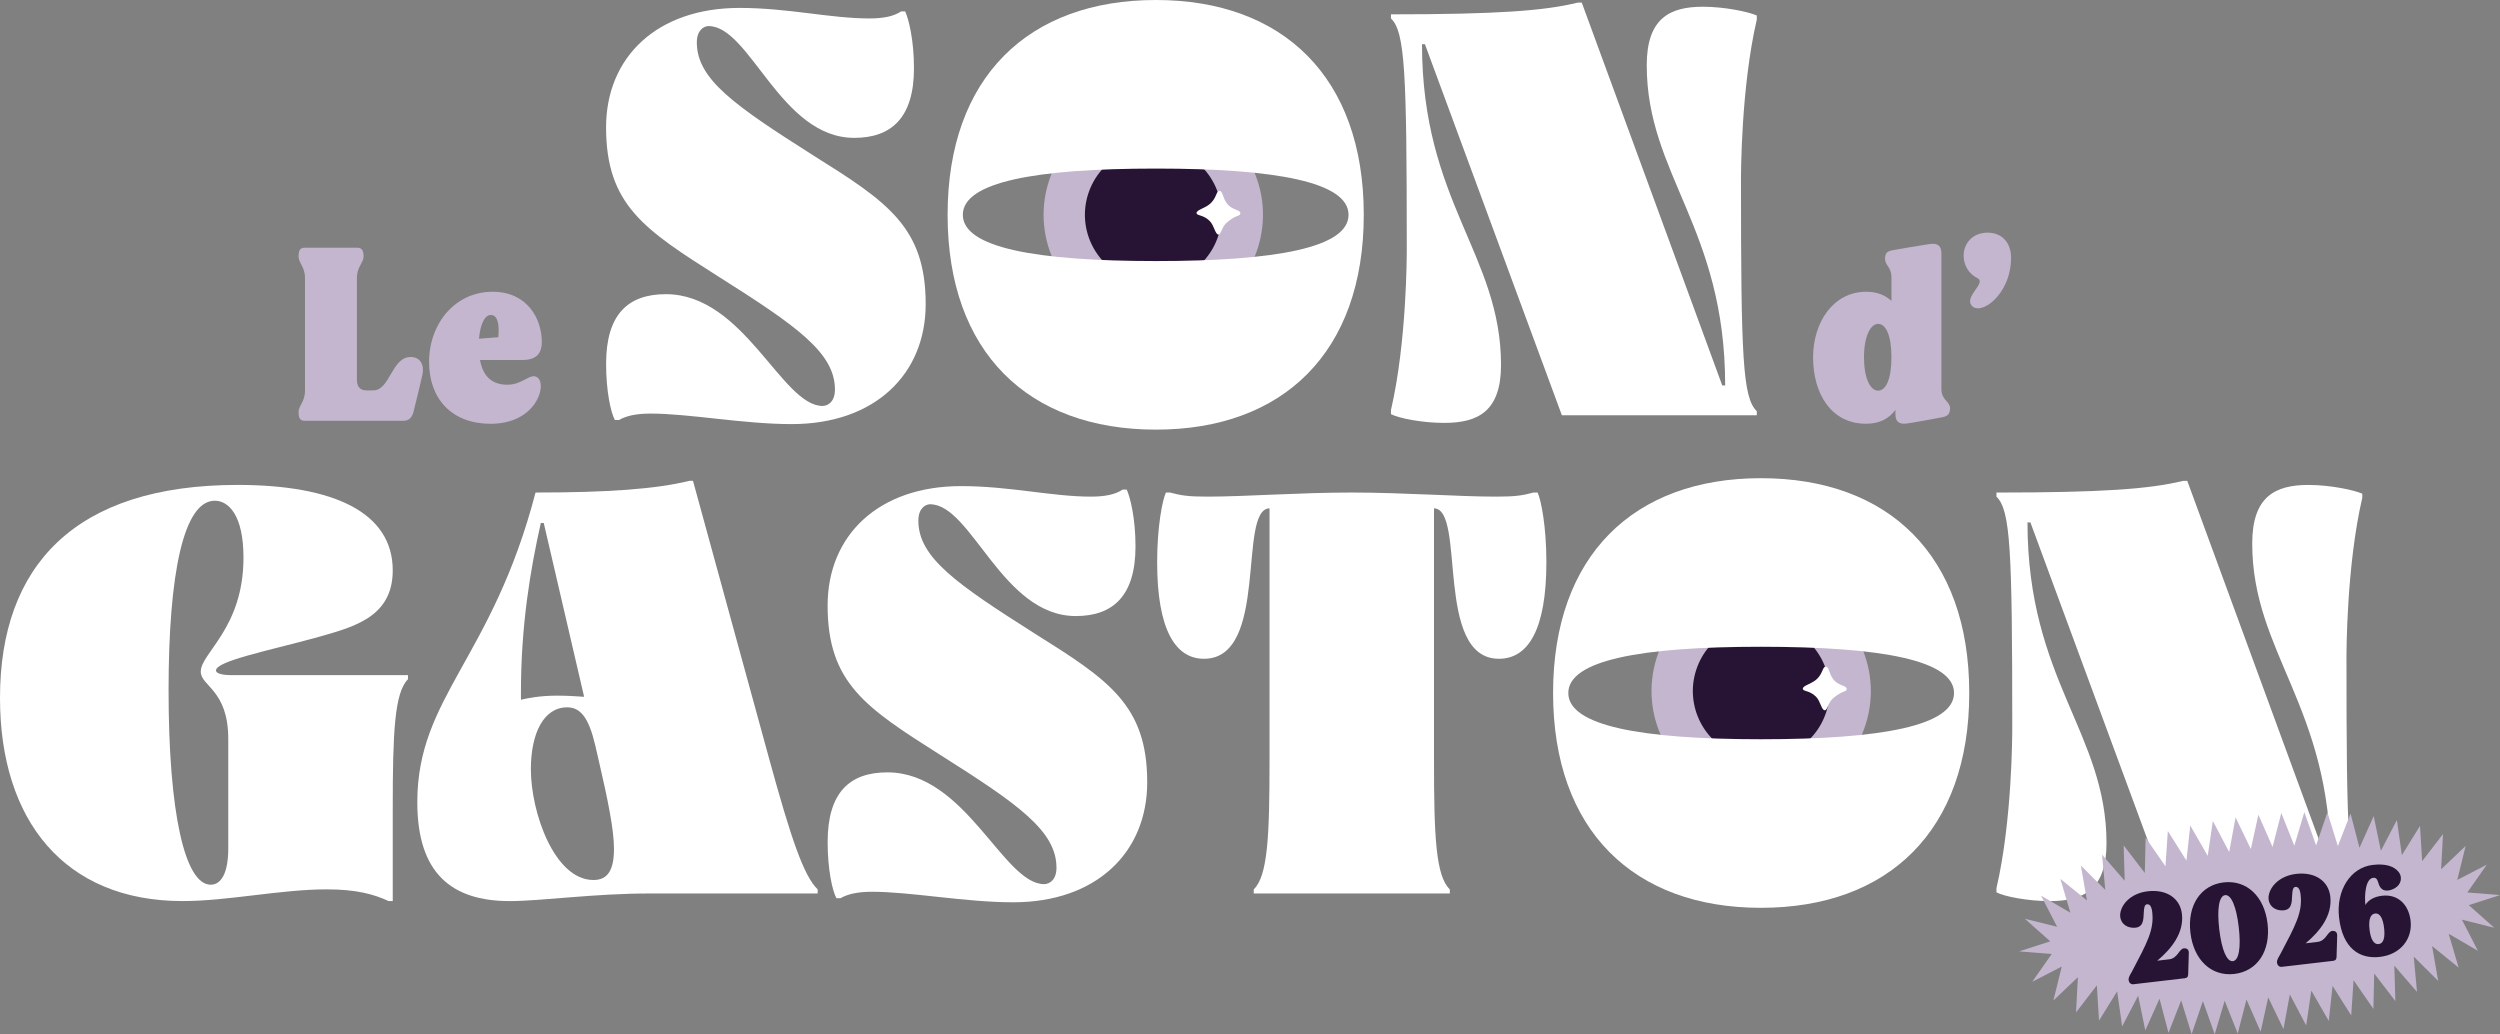 <?xml version="1.0" encoding="UTF-8"?>
<svg xmlns="http://www.w3.org/2000/svg" id="Calque_2" data-name="Calque 2" viewBox="0 0 1225.3 506.94">
  <rect x="0" y="0" width="1225.3" height="506.94" fill="#808080" stroke="none"/>
  <defs>
    <style>
      .cls-1 {
        fill: #fff;
      }

      .cls-2 {
        fill: #271435;
      }

      .cls-3 {
        fill: #c3b6ce;
      }
    </style>
  </defs>
  <g id="Calque_1-2" data-name="Calque 1">
    <g>
      <path class="cls-3" d="M146.33,202c0-3.27,3.15-5.09,3.15-10.42v-55.38c0-5.45-3.15-7.27-3.15-10.54s.97-4.24,3.03-4.24h25.81c1.94,0,3.03,1.09,3.03,4.24s-3.27,5.09-3.27,10.54v49.92c0,3.27,1.45,5.21,4.61,5.21h3.51c8,0,8.97-16.36,18.18-16.36,4.85,0,6.79,3.88,5.82,8.6-1.09,4.97-2.54,10.78-4.36,18.18-.73,2.91-2.3,4.48-4.85,4.48h-48.47c-2.06,0-3.03-.97-3.03-4.24Z"></path>
      <path class="cls-3" d="M210.3,177.4c0-18.78,12.72-34.41,31.14-34.41,16.96,0,24.11,13.21,24.11,24.6,0,5.21-2.18,8.85-9.57,8.85h-20.72c1.33,7.27,5.21,12.12,13.45,12.12,7.75,0,11.39-6.3,14.9-3.39,4.48,3.76-.85,22.54-23.14,22.54-18.9,0-30.17-12.12-30.17-30.29ZM244.23,165.29c.61-6.06-.24-10.91-3.64-10.91-3.15,0-5.21,4.73-5.82,11.63l9.45-.73Z"></path>
      <path class="cls-3" d="M888.63,175.1c0-16.84,9.69-32.11,26.05-32.11,5.33,0,9.33,1.7,12.36,4.48v-11.39c0-5.33-3.15-5.94-3.15-9.21s1.45-3.88,4.48-4.36c3.27-.61,13.33-2.3,17.45-2.91,4.24-.61,5.7,1.21,5.7,4.6v66.52c0,5.33,4.24,6.06,4.24,9.33s-1.57,4.12-4.6,4.6c-3.27.61-12.24,2.3-16.48,2.91-4.24.61-5.7-1.21-5.7-4.6v-2.06c-3.03,4.12-7.51,6.79-14.42,6.79-17.09,0-25.93-14.78-25.93-32.59ZM920.49,191.46c3.76,0,6.54-5.45,6.54-16.36s-2.79-16.36-6.54-16.36-6.91,6.18-6.91,16.36,3.03,16.36,6.91,16.36Z"></path>
      <path class="cls-3" d="M969.2,136.33c-4.24-2.06-6.79-6.3-6.79-11.03,0-6.06,4.48-11.27,11.75-11.27s11.51,5.21,11.51,12.24c0,18.42-15.39,29.08-19.51,23.26-3.15-4.48,7.51-10.91,3.03-13.21Z"></path>
      <path class="cls-3" d="M565.24,159.05c-5.54,0-11.04-.86-16.34-2.55-28.24-9.01-43.88-39.31-34.87-67.55,7.14-22.39,27.72-37.42,51.2-37.42,5.54,0,11.04.86,16.34,2.55,13.68,4.36,24.84,13.79,31.43,26.55,6.59,12.76,7.81,27.32,3.45,41-7.14,22.38-27.72,37.42-51.2,37.42h0Z"></path>
      <path class="cls-2" d="M575.41,73.37c-17.62-5.62-36.47,4.11-42.09,21.73-5.62,17.62,4.11,36.47,21.73,42.09,17.63,5.62,36.47-4.11,42.09-21.73,5.62-17.62-4.11-36.47-21.73-42.09Z"></path>
      <path class="cls-3" d="M863.2,392.47c-5.54,0-11.04-.86-16.35-2.55-28.24-9.01-43.88-39.31-34.87-67.55,7.14-22.39,27.72-37.42,51.2-37.42,5.54,0,11.04.86,16.34,2.55,28.24,9.01,43.88,39.31,34.87,67.55-7.14,22.39-27.72,37.42-51.2,37.42h0Z"></path>
      <path class="cls-2" d="M873.37,306.79c-17.62-5.62-36.47,4.11-42.09,21.73-5.62,17.62,4.11,36.47,21.73,42.09,17.63,5.62,36.47-4.11,42.09-21.73,5.62-17.62-4.11-36.47-21.73-42.09Z"></path>
      <g>
        <path class="cls-1" d="M403.19,198.95c2.58,0,6.03-2.01,6.03-8.03,0-18.07-18.93-31.27-57.09-55.37-36.15-22.95-55.08-35-55.08-73.15,0-34.42,24.96-58.52,65.41-58.52,23.81,0,44.47,5.16,63.69,5.16,7.17,0,12.05-1.15,15.49-3.44h2.01c1.72,3.73,4.3,14.06,4.3,27.83,0,24.1-10.9,34.14-29.26,34.14-36.15,0-51.06-54.79-71.43-54.79-2.29,0-5.74,2.01-5.74,8.03,0,18.07,18.65,30.98,57.09,55.37,36.15,22.66,55.08,35,55.08,72.87,0,34.42-24.96,58.81-65.69,58.81-23.52,0-50.2-5.16-69.14-5.16-7.17,0-12.05,1.15-15.49,3.16h-2.01c-2.01-3.73-4.3-14.06-4.3-27.54,0-24.1,10.61-34.14,29.26-34.14,38.44,0,56.8,54.79,76.88,54.79Z"></path>
        <path class="cls-1" d="M566.56,210.57c-62.54,0-102.13-37.87-102.12-105.29C464.44,37.86,504.03,0,566.57,0c62.25,0,101.84,37.87,101.84,105.29,0,67.42-39.59,105.28-101.84,105.28ZM566.57,127.95c58.81,0,94.38-6.59,94.38-22.66,0-16.07-35.57-22.66-94.38-22.67-59.1,0-94.67,6.59-94.67,22.66,0,16.07,35.57,22.66,94.67,22.67Z"></path>
        <path class="cls-1" d="M861.04,7.6v2.01c-7.75,33.28-7.75,76.02-7.75,78.6,0,87.21.86,106.72,7.75,113.32v2.01h-95.53l-67.13-181.88h-1.43c0,77.17,38.73,103.27,38.73,157.21,0,22.66-11.19,28.4-27.83,28.4-10.9,0-22.38-2.3-26.11-4.3v-2.01c7.75-33.28,7.75-76.02,7.75-78.6,0-87.21-.86-106.72-7.75-113.32v-2.01c51.92,0,75.16-1.72,91.51-5.74h2.01l68.85,187.62h1.43c0-77.17-38.44-103.28-38.44-156.92,0-22.95,11.19-28.69,27.54-28.69,10.9,0,22.66,2.58,26.39,4.3Z"></path>
        <path class="cls-1" d="M0,342.09c0-64.83,36.72-104.42,116.47-104.42,47.05,0,76.02,13.48,76.02,41.88,0,23.81-20.65,28.11-38.73,33.28-22.09,6.02-47.91,11.19-47.91,15.78,0,1.43,2.87,2.29,7.75,2.29h86.35v2.01c-6.6,6.6-7.46,26.11-7.46,63.11v45.61h-2.01c-7.46-3.44-16.06-5.74-30.41-5.74-22.38,0-48.48,5.74-70.57,5.74C31.56,441.64,0,402.05,0,342.09ZM82.62,338.37c0,60.24,8.03,95.24,20.65,95.24,5.16,0,8.61-5.74,8.61-17.79v-53.65c0-24.1-13.48-25.82-13.48-32.99,0-9.18,20.94-21.23,20.94-55.94,0-20.94-7.46-27.83-14.06-27.83-15.2,0-22.66,35.29-22.66,92.95Z"></path>
        <path class="cls-1" d="M400.76,435.9v2.01h-82.62c-26.97,0-53.07,3.73-68.28,3.73-28.69,0-45.33-13.77-45.33-48.48,0-51.64,36.72-70.28,57.95-151.76,35.57,0,59.1-1.72,75.45-5.74h1.72l37.58,137.13c10.33,37.58,16.64,56.51,23.52,63.11ZM255.31,342.96c3.73-.86,9.47-2.01,17.78-2.01,4.59,0,9.47.29,13.2.57l-19.79-85.2h-1.43c-5.16,22.95-9.75,50.2-9.75,83.19v3.44ZM300.93,416.11c0-9.75-3.16-24.67-7.46-43.32l-1.72-7.46c-3.16-13.48-7.17-18.65-13.77-18.65-11.48,0-17.79,12.62-17.79,30.41,0,20.94,11.48,54.22,30.69,54.22,7.17,0,10.04-5.16,10.04-15.2Z"></path>
        <path class="cls-1" d="M511.77,433.32c2.58,0,6.03-2.01,6.03-8.03,0-18.07-18.93-31.27-57.09-55.37-36.15-22.95-55.08-35-55.08-73.15,0-34.42,24.96-58.52,65.41-58.52,23.81,0,44.47,5.16,63.69,5.16,7.17,0,12.05-1.15,15.49-3.44h2.01c1.72,3.73,4.3,14.06,4.3,27.83,0,24.1-10.9,34.14-29.26,34.14-36.15,0-51.06-54.79-71.43-54.79-2.29,0-5.74,2.01-5.74,8.03,0,18.07,18.65,30.98,57.09,55.37,36.15,22.66,55.08,35,55.08,72.87,0,34.43-24.96,58.81-65.69,58.81-23.52,0-50.2-5.16-69.14-5.16-7.17,0-12.05,1.15-15.49,3.16h-2.01c-2.01-3.73-4.3-14.06-4.3-27.54,0-24.1,10.61-34.14,29.26-34.14,38.44,0,56.8,54.79,76.88,54.79Z"></path>
        <path class="cls-1" d="M702.83,249.15v123.64c0,37.01.86,56.51,7.75,63.11v2.01h-96.1v-2.01c6.88-6.6,7.74-26.11,7.74-63.11v-123.64c-15.78.29,0,73.73-32.13,73.73-14.06,0-22.95-14.34-22.95-47.34,0-17.5,2.58-30.41,4.3-34.14h2.01c5.45,1.43,8.61,2.01,18.36,2.01,18.36,0,45.33-2.01,70.57-2.01s52.5,2.01,70.86,2.01c9.75,0,12.91-.57,18.36-2.01h2.01c1.72,3.73,4.3,16.64,4.3,34.14,0,32.99-8.89,47.34-23.24,47.34-31.84,0-16.07-73.44-31.84-73.73Z"></path>
        <path class="cls-1" d="M863.05,234.37c62.54,0,102.13,37.87,102.12,105.29,0,67.41-39.59,105.28-102.13,105.28-62.25,0-101.84-37.87-101.84-105.29,0-67.42,39.59-105.28,101.84-105.28ZM863.04,316.99c-58.81,0-94.38,6.59-94.38,22.66,0,16.07,35.57,22.66,94.38,22.67,59.1,0,94.67-6.59,94.67-22.66,0-16.07-35.57-22.66-94.67-22.67Z"></path>
        <path class="cls-1" d="M1157.8,241.98v2.01c-7.75,33.28-7.75,76.02-7.75,78.6,0,87.21.86,106.72,7.75,113.32v2.01h-95.53l-67.13-181.88h-1.43c0,77.17,38.73,103.27,38.73,157.21,0,22.66-11.19,28.4-27.83,28.4-10.9,0-22.38-2.29-26.11-4.3v-2.01c7.75-33.28,7.75-76.02,7.75-78.6,0-87.21-.86-106.72-7.75-113.32v-2.01c51.92,0,75.16-1.72,91.51-5.74h2.01l68.85,187.62h1.43c0-77.17-38.44-103.28-38.44-156.92,0-22.95,11.19-28.69,27.54-28.69,10.9,0,22.66,2.58,26.39,4.3Z"></path>
      </g>
      <path class="cls-1" d="M592.56,100.3c3.92-2.98,3.32-6.76,5.15-6.7,1.92.06,1.42,4.32,4.64,7.23,2.5,2.26,5.7,2.06,5.57,3.77-.12,1.55-2.13.53-6.72,4.56-2.45,2.15-2.7,5.8-3.97,5.8-1.69,0-2.02-4.35-4.38-6.7-3.16-3.16-6.46-2.43-6.4-3.91.05-1.4,3.67-2.19,6.12-4.05Z"></path>
      <path class="cls-1" d="M889.72,333.46c3.92-2.98,3.32-6.76,5.15-6.7,1.92.06,1.42,4.32,4.64,7.23,2.5,2.26,5.7,2.06,5.57,3.77-.12,1.55-2.13.53-6.72,4.56-2.45,2.15-2.7,5.8-3.97,5.8-1.69,0-2.02-4.35-4.38-6.7-3.16-3.16-6.46-2.43-6.4-3.91.05-1.4,3.67-2.19,6.12-4.05Z"></path>
    </g>
    <polygon class="cls-3" points="1225.3 438.69 1210.01 443.63 1222.46 454.7 1206.64 450.76 1214.48 466.01 1200.14 457.66 1205.04 474.26 1192.02 463.68 1195 480.77 1183.03 468.85 1184.62 486.14 1173.51 473.3 1174.02 490.65 1163.64 477.13 1163.25 494.47 1153.53 480.41 1152.37 497.69 1143.24 483.19 1141.38 500.39 1132.82 485.51 1130.31 502.61 1122.29 487.39 1119.18 504.36 1111.69 488.84 1107.99 505.67 1101.04 489.88 1096.75 506.54 1090.36 490.48 1085.47 506.94 1079.69 490.64 1074.16 506.85 1069.03 490.31 1062.82 506.23 1058.43 489.45 1051.46 505 1047.95 488.01 1040.11 503.06 1037.66 485.88 1028.77 500.24 1027.71 482.92 1017.5 496.22 1018.42 478.94 1006.4 490.38 1010.51 473.72 996.03 481.21 1005.58 467.57 989.57 466.3 1004.86 461.36 992.41 450.3 1008.23 454.24 1000.38 438.98 1014.72 447.34 1009.83 430.73 1022.84 441.32 1019.87 424.22 1031.83 436.14 1030.25 418.86 1041.35 431.69 1040.85 414.35 1051.22 427.86 1051.61 410.53 1061.33 424.58 1062.5 407.3 1071.62 421.8 1073.49 404.6 1082.05 419.48 1084.56 402.39 1092.57 417.61 1095.69 400.63 1103.18 416.15 1106.88 399.32 1113.83 415.12 1118.11 398.46 1124.5 414.51 1129.39 398.05 1135.18 414.36 1140.71 398.14 1145.83 414.68 1152.05 398.76 1156.43 415.54 1163.4 399.99 1166.92 416.99 1174.76 401.93 1177.21 419.12 1186.1 404.76 1187.15 422.07 1197.37 408.77 1196.44 426.06 1208.46 414.62 1204.35 431.27 1218.84 423.78 1209.28 437.42 1225.3 438.69"></polygon>
    <g>
      <path class="cls-2" d="M1043.29,480.34c-.16-1.36.76-2.6,1.54-4.01,7.5-14.26,11.09-20.65,10-29.45-.31-2.66-1.2-3.82-2.56-3.66-1.12.13-1.45,1.55-1.55,3.95-.21,3.54.08,8.16-5.97,7.49-4.34-.56-6.4-4.21-5.39-7.91,1.21-4.67,5.98-9.06,13.29-9.91,9.36-1.1,15.87,3.54,16.75,11.05,1.1,9.36-5.1,17.12-12.08,22.97l5.89-.69c4.09-.48,4.81-5.09,7.1-5.36,2.17-.25,2.55,1.4,2.47,2.35,0,1.63-.21,6.81-.3,10.28-.02,1.45-.66,1.9-1.77,2.03l-25.04,2.93c-1.3.15-2.22-.75-2.38-2.05Z"></path>
      <path class="cls-2" d="M1073.57,457.13c-1.57-13.39,5-23.33,16.28-24.65s19.97,6.84,21.53,20.22c1.57,13.39-5,23.33-16.28,24.65-11.28,1.32-19.97-6.84-21.53-20.23ZM1094.37,471.09c2.98-.35,4.05-6.7,2.88-16.74s-3.69-15.97-6.67-15.62-4.05,6.7-2.88,16.74c1.18,10.04,3.69,15.97,6.67,15.62Z"></path>
      <path class="cls-2" d="M1116.01,471.82c-.16-1.36.76-2.6,1.54-4.01,7.5-14.26,11.09-20.65,10-29.45-.31-2.66-1.2-3.82-2.56-3.66-1.11.13-1.45,1.55-1.55,3.95-.21,3.54.08,8.16-5.97,7.49-4.34-.56-6.4-4.21-5.39-7.91,1.21-4.67,5.98-9.06,13.29-9.91,9.36-1.1,15.87,3.54,16.75,11.04,1.1,9.36-5.1,17.12-12.08,22.97l5.89-.69c4.09-.48,4.81-5.09,7.1-5.36,2.17-.25,2.55,1.4,2.47,2.35,0,1.63-.21,6.81-.3,10.28-.02,1.45-.66,1.9-1.77,2.03l-25.04,2.93c-1.3.15-2.22-.75-2.38-2.05Z"></path>
      <path class="cls-2" d="M1146.43,449.85c-1.58-13.45,5.59-24.66,16.44-25.93,6.26-.73,10.49.53,12.86,3.58,1.71,2.25,1.32,5.88-1.86,7.76-2.82,1.65-6.82,2.37-8.13-2.38-.63-2.19-1.33-2.8-2.57-2.65-3.97.46-4.34,9.05-3.84,13.33,1.41-2.43,4.3-4.08,8.08-4.53,8.31-.97,13.19,4.8,14.06,12.18,1.05,8.93-4.91,16.6-15.01,17.78s-18.28-4.27-20.03-19.15ZM1165.84,462.72c2.42-.28,3.2-3.27,2.65-7.91s-1.99-7.37-4.41-7.09-3.27,3.21-2.72,7.92c.54,4.65,2.06,7.36,4.47,7.08Z"></path>
    </g>
  </g>
</svg>

